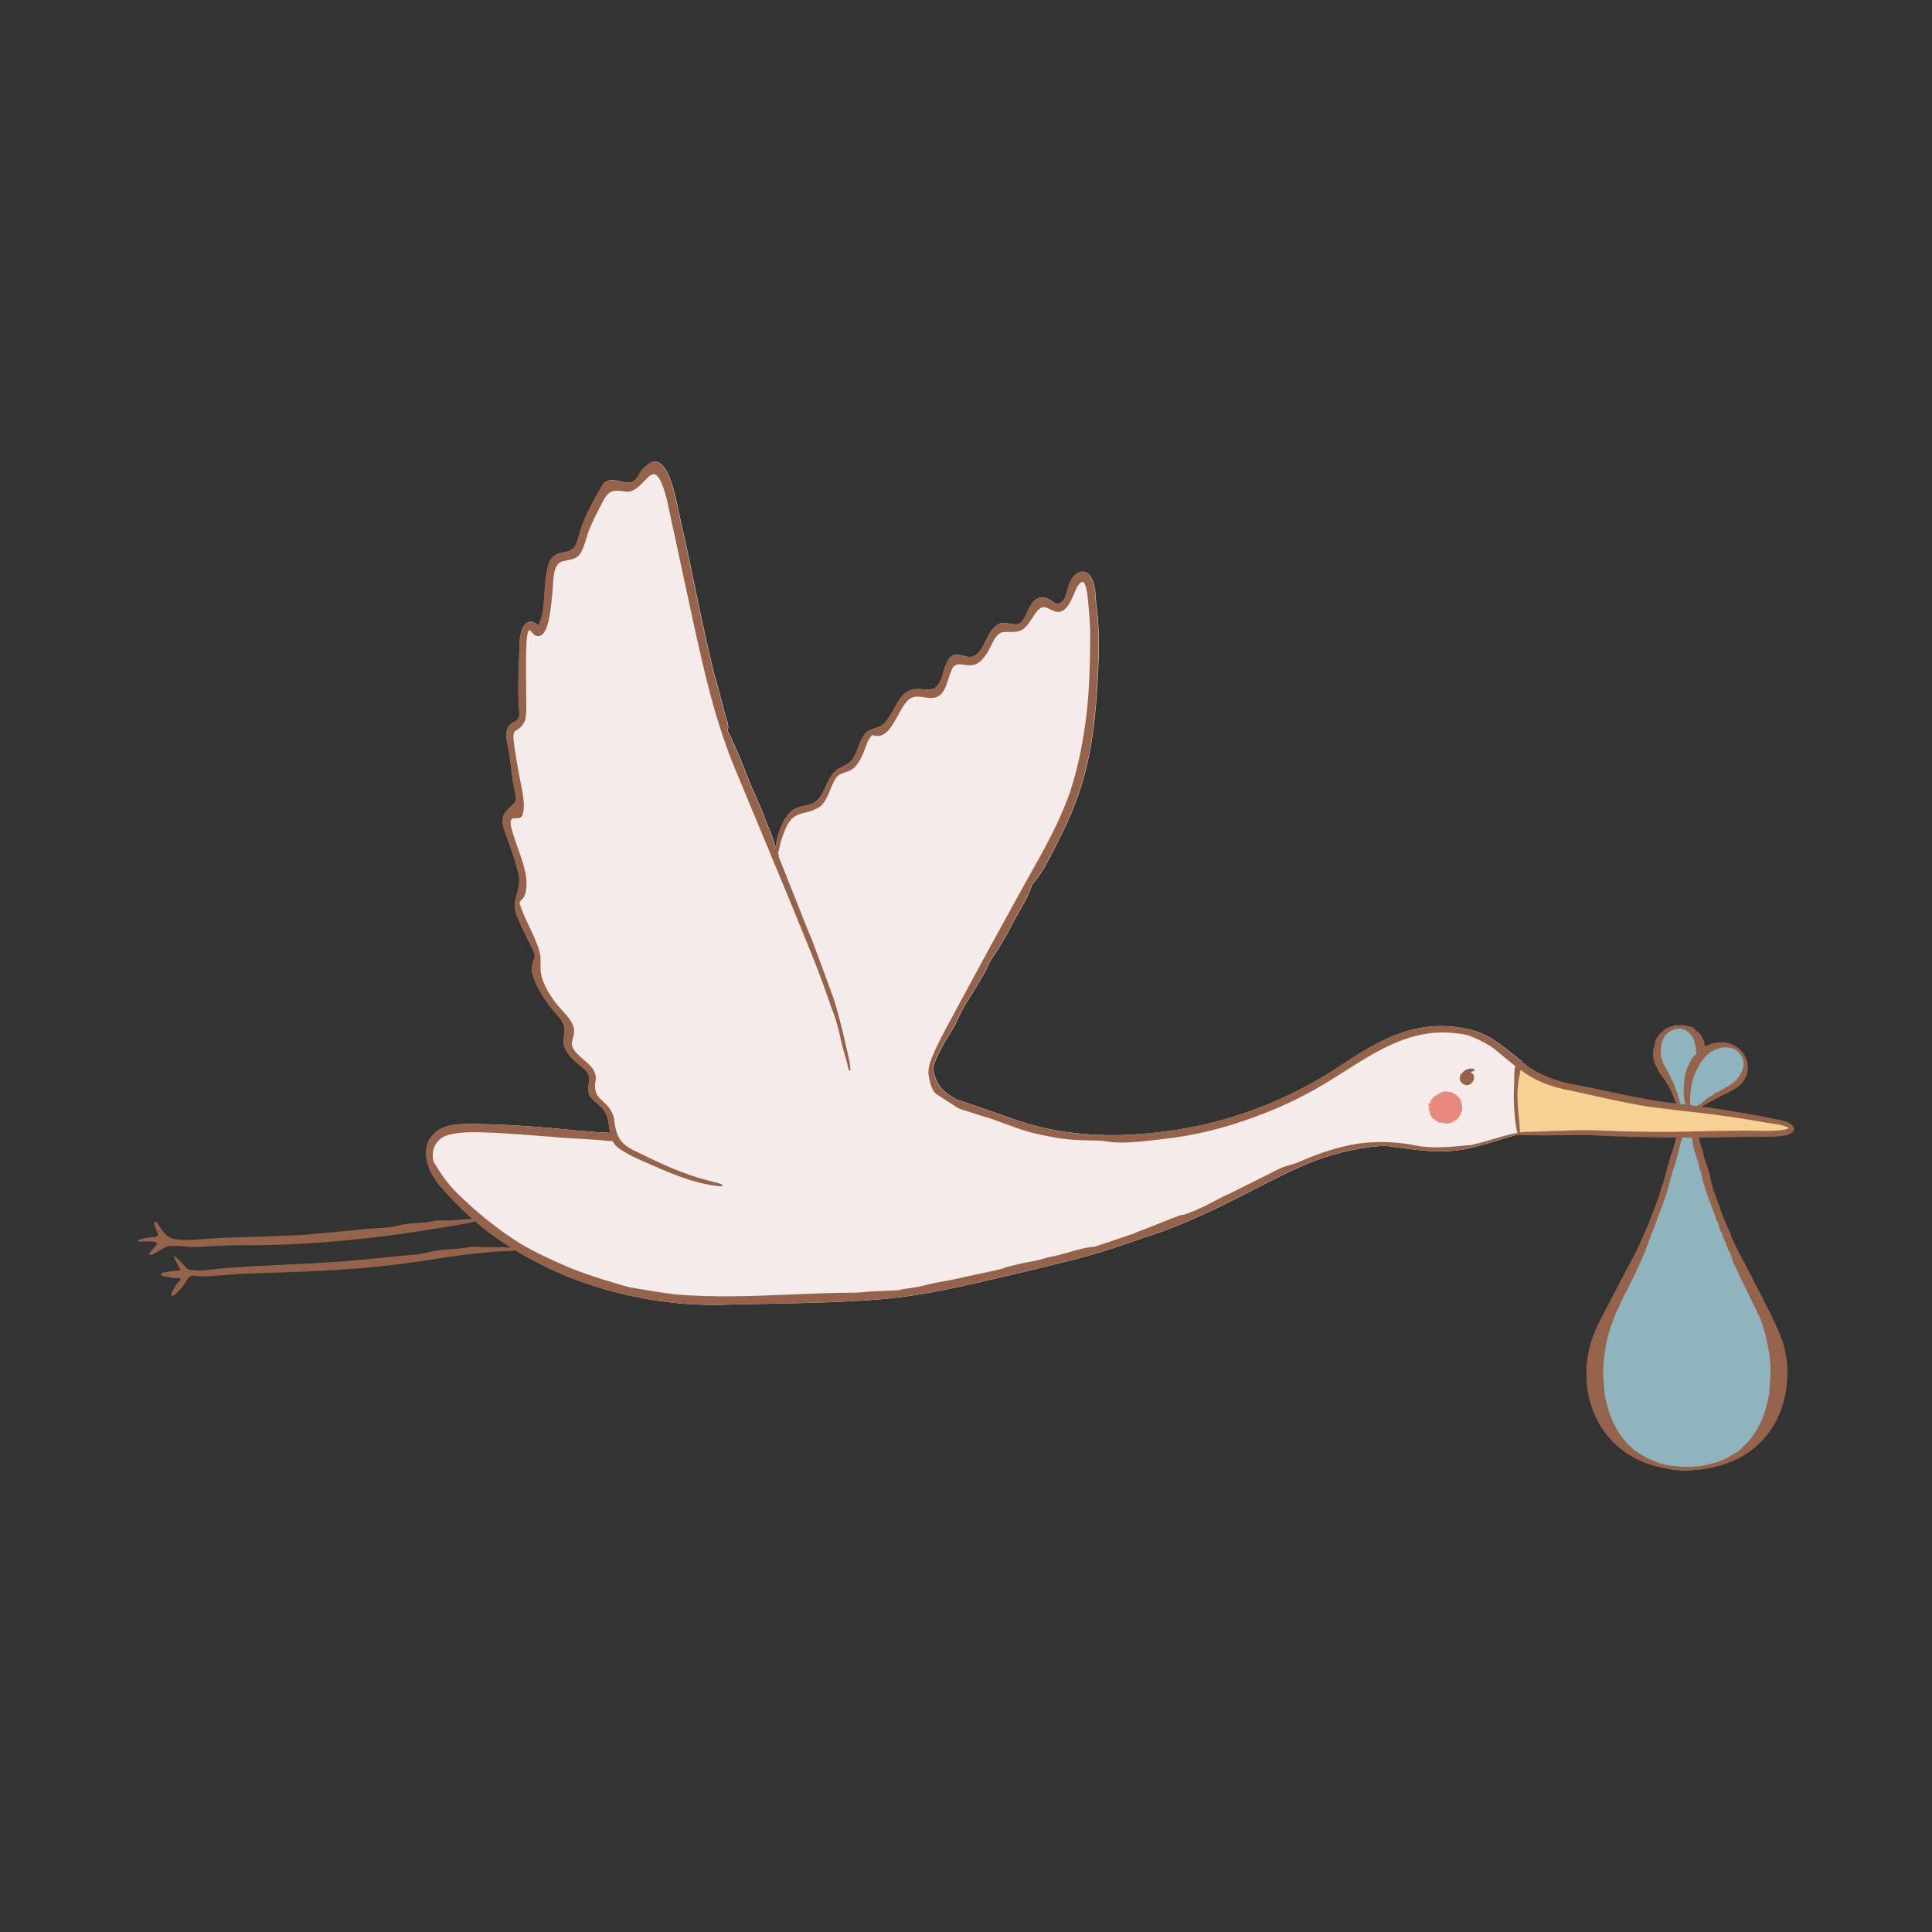 <?xml version="1.0" encoding="UTF-8"?>
<svg id="Calque_2" xmlns="http://www.w3.org/2000/svg" version="1.1" viewBox="0 0 595.28 595.28">
  <rect x="0" y="0" width="595.28" height="595.28" fill="#333333" stroke="none"/>
  <!-- Generator: Adobe Illustrator 29.1.0, SVG Export Plug-In . SVG Version: 2.1.0 Build 142)  -->
  <defs>
    <style>
      .st0 {
        fill: #95634b;
      }

      .st1 {
        fill: #f4ebea;
      }

      .st2 {
        fill: #e9887e;
      }

      .st3 {
        fill: #f6d193;
      }

      .st4 {
        fill: #90b4bf;
      }
    </style>
  </defs>
  <g>
    <path class="st1" d="M468.43,348.92c-.05-1.04-.15-2.24-.22-3.2v.03s0-.04,0-.06c0-.05,0-.11-.01-.15-.03-.29-.06-.58-.09-.87,0-.01,0-.02,0-.04,0,0,0,0,0,0-.08-.73-.15-1.49-.22-2.26,0,.01,0,.02,0,.03l.03-.02s-.03-.08-.03-.04c-.26-2.9-.41-6.08.11-9.38.07-.93.51-2.2.57-3.33l.54-2.47c-1.02-.79-1.98-1.57-2.92-2.32-5.19-4.2-9.29-7.52-17.61-8.4-14.79-1.9-26.28,5.76-36.42,12.51-14.83,9.71-31.75,16.3-48.93,19.06-19.86,3.2-36.91,2.01-52.13-3.62-2.09-.71-4.21-1.46-6.27-2.19-3.26-1.16-6.61-2.33-9.98-3.4-.86-.5-1.8-.97-2.65-1.63-2.8-1.78-4.26-4.81-4.69-7.98.39-2.02,1.4-3.96,2.45-5.96.17-.33.34-.65.51-.98.63-1.25,1.36-2.4,2.07-3.51.53-.83,1.07-1.68,1.57-2.58.27-.55.56-1.17.86-1.81.81-1.73,1.71-3.66,2.66-5.13.01.11,4.26-6.88,4.37-7.14.22-.52.53-.97.85-1.45.22-.33.45-.67.66-1.04.27-.51.5-1.05.72-1.58.2-.47.41-.96.64-1.42.14-.27.28-.53.44-.79.15-.04.7-1.08.72-1.12l.35-.51c.17-.24.34-.48.51-.72.25-.36.51-.72.76-1.09.35-.58.68-1.16,1-1.74.4-.72.82-1.46,1.29-2.2.67-1.13,1.27-2.31,1.86-3.45.62-1.21,1.27-2.46,1.99-3.68,1.05-1.76,2.25-3.84,3.21-6.02.14-.33.27-.69.4-1.04.23-.65.48-1.32.8-1.85,2.77-3.09,4.81-7.16,6.78-11.1.38-.77.76-1.53,1.14-2.26,2.86-5.56,5-10.6,6.56-15.41,3.75-11.12,4.98-22.64,5.67-36.53.28-5.51.48-12.76-.42-19.98-.15-.89-.22-1.84-.3-2.85-.19-2.68-.4-5.45-2.25-7.39-.67-.63-1.48-.86-2.33-.68-1.47.32-2.67,1.72-3.15,2.87-.5.88-.76,1.87-1.01,2.83-.3,1.15-.59,2.23-1.25,3.1-1.48,1.65-2.2,1.16-3.38.34-.5-.34-1.06-.73-1.77-1-3.43-1.04-4.78,1.8-5.97,4.31-.09.2-.19.39-.28.58-.01.01-.02.02-.03.03-.04.06-.06.12-.07.18-.44.9-.9,1.72-1.46,2.31-.88.91-2.19.68-3.57.44-1.26-.22-2.57-.45-3.61.22-1.83,1.13-2.79,3.07-3.71,4.94-.83,1.68-1.68,3.42-3.16,4.52-1.25.91-2.62.54-4.08.15-.48-.13-.99-.26-1.5-.34-2.41-.13-3.31,2.35-4.03,4.33l-.2.56c-1.38,6.24-3.57,6.06-6.34,5.84-2.52-.21-5.38-.43-7.98,4.27-.4.63-.78,1.31-1.18,2.02-.88,1.57-1.79,3.2-2.93,4.31-.84.79-1.84,1.11-2.81,1.41-1.27.4-2.58.81-3.43,2.28-.73,1.08-1.22,2.37-1.68,3.61-.5,1.32-1.01,2.68-1.81,3.75-.8,1.04-1.88,1.61-3.03,2.21l-.09.05c-2.85,1.14-3.98,3.62-5.07,6.01-1.24,2.73-2.42,5.31-6.05,5.84l-.55.12c-1.28.29-2.61.59-3.77,1.45-2.65,2.32-4.36,6.17-5.12,11.44-.64-2.59-1.68-5.16-2.79-7.75-1.16-3.23-2.55-6.37-3.9-9.42-.29-.66-.58-1.32-.87-1.97-.33-.84-.67-1.68-1-2.51-1.85-4.68-3.76-9.51-6.07-14.1-.12-.31-.09-.4-.04-.61l.02-.11c.23-1.11-.14-2.22-.54-3.41-.19-.57-.39-1.17-.52-1.78l-.52-2.01c-.92-3.52-1.87-7.16-2.9-10.73-2.57-10.62-4.81-21.47-6.98-31.96l-.55-2.65c-.52-2.48-1.11-5.08-1.68-7.6-.56-2.47-1.08-4.8-1.55-7.02-.05-.22-.1-.5-.17-.82-.78-3.84-2.6-12.84-6.11-14.29-.88-.36-1.81-.23-2.76.41-.78.6-1.66,1.27-2.33,2.08-.28.38-.52.8-.75,1.22-.49.87-.99,1.77-1.92,2.22-1.13.56-2.57.24-3.96-.06-2.06-.45-4.2-.92-5.5,1.29-1.99,3.41-4.66,8.25-6.04,11.94-.42,1.09-.74,2.19-1.05,3.25-.33,1.13-.63,2.19-1.04,3.22-1.05,1.68-2.43,1.96-3.89,2.25-2.07.42-4.21.86-4.96,5.52-.5,2.3-.65,4.68-.79,6.99-.2,3.22-.39,6.26-1.44,9.03-.07.11-.14.27-.21.44-.08.18-.23.56-.38.61-.49-.72-1.38-1.23-2.23-1.26-.77-.04-1.44.31-1.92.95-1.45,2.01-1.49,4.56-1.53,7.03-.01.93-.03,1.81-.11,2.68l-.05,1.46c-.16,4.14-.3,8.05-.13,12.14.03.71.07,1.37.12,2.02.02.33.04.65.07,1,.25,1.86-.15,2.9-1.32,3.46-3.21,1.38-2.83,4.49-2.23,7.29.54,2.59.82,4.91,1.1,7.16.34,2.77.66,5.39,1.41,8.44.36,1.62-.56,2.45-1.72,3.5-.46.41-.93.84-1.36,1.36-1.79,2.46-.67,5.33.32,7.87.27.68.52,1.33.72,1.97,1.02,2.87,1.83,5.3,2.48,7.85,1.14,3.08.53,5.31-.06,7.47-.62,2.28-1.21,4.44.14,7.38.81,1.99,1.82,4.15,3.17,6.8.33.71.65,1.34.94,1.89.71,1.36,1.23,2.34,1.2,3.59-.07.2-.13.39-.2.58-.55,1.58-1.06,3.07-.36,5.03,1.55,5.06,5.18,9.73,7.94,12.76,2.19,2.71,1.93,4.28,1.66,5.95-.38,2.33-.77,4.75,6.05,10.01,1.92,1.6,1.76,3.07,1.56,4.76-.12,1.06-.24,2.15.16,3.4.55,1,1.49,1.8,2.4,2.57.76.64,1.54,1.3,2.07,2.07,1.11,1.47,1.39,3.37,1.65,5.22.09.61.17,1.22.29,1.82-2.94-.13-6.03-.35-9.42-.67-8.53-.82-17.61-1.63-26.27-1.92-.66-.02-1.32-.04-1.99-.06-2.9-.09-5.9-.19-8.82,0-3.27.22-5.79,1.1-7.48,2.62-5.32,4.84-1.84,12.57,1.8,16.58,2.89,3.38,5.92,6.46,9.04,9.27l2.2,1.93c1.95,1.64,3.93,3.19,5.94,4.6.87.6,1.76,1.19,2.65,1.78l4.66,2.9c5.67,3.33,11.62,6.19,17.35,8.3,13.82,5.1,27.69,7.61,42.42,7.7,5.17-.16,10.47-.26,15.59-.35,12.11-.22,24.64-.45,36.75-1.5,11.88-1.06,23.64-3.8,35.02-6.46,1.9-.44,3.79-.89,5.69-1.32,2.41-.6,4.79-1.17,7.16-1.74,8.43-2.03,16.39-3.94,24.75-6.83,1.42-.47,2.83-.96,4.19-1.43,1.55-.54,3.16-1.11,4.76-1.62,5.48-1.72,12.84-4.72,19.67-8.01,4.12-1.9,8.25-4.04,12.25-6.1,6.33-3.26,12.87-6.63,19.44-9.16,7.13-2.62,14.68-4.21,21.46-4.55.28.04.56.08.85.12-.01,0-.03.02-.03.03.07,0,.08,0,.07-.03,8.11,1.13,16.31,2.53,24.32.82.71-.15,1.41-.32,2.11-.52,4.17-.96,8.2-2.4,12.47-3.58.11-.03.25-.06.39-.09,0,0,.54,0,1.42.02v-.85Z"/>
    <g>
      <path class="st4" d="M524.16,341.05c2.03-2.37,5.14-3.44,7.94-4.82s5.65-3.52,6.1-6.61c.43-2.94-1.7-5.91-4.51-6.86-2.81-.95-6.05-.07-8.33,1.83-.51-2.67-2.17-4.91-4.32-6.56-3.06-2.36-5.57-1.36-7.59.45-1.69,1.51-2.28,3.96-2.08,6.22.2,2.26,1.1,4.39,1.98,6.48,1.36,3.23,3.48,6.37,4.07,9.82,2.22.67,4.46.43,6.75.05Z"/>
      <path class="st4" d="M517.68,351.6c-.6,3.54-1.33,6.59-2.68,9.96-1.43,3.56-2.85,7.12-4.28,10.68l-8.67,21.65c-4.24,10.58-12.46,25.24-9.78,36.87,2.42,10.47,11.05,19.51,21.65,21.75,12.75,2.7,26.9-4.76,31.88-16.8,1.81-4.37,2.55-9.1,2.43-13.82-.23-8.77-3.29-17.31-7.48-24.93-2.21-4.03-4.97-7.54-6.67-11.8-1.98-4.95-3.96-9.9-5.93-14.84-1.09-2.72-2.53-5.48-2.9-8.36-.39-3.03-.79-6.14-1.58-9.1-.21-.79-.46-1.62-1.07-2.18-.65-.6-1.58-.76-2.45-.9-.67-.11-1.45-.18-1.93.3-.33.32-.42.8-.49,1.25-.02.1-.03.19-.05.28Z"/>
      <g>
        <path class="st3" d="M469.08,328.84c.72.17,1.52.58,2.01.81,2.56,1.17,4.76,2.78,7.51,3.48,3.24.82,6.41,2,9.65,2.87,6.36,1.7,12.65,3.78,19.17,4.82,3.17.5,6.3.48,9.49.69,10.75.71,21.34,2.77,31.97,4.53.83.14,1.7.3,2.33.85.46.4.97,1.71.32,2.15-.2.13-.44.16-.68.19-5.51.59-11.2.24-16.75.5-7.54-.75-15.14-.62-22.7-.05-6.75-.38-13.5-.44-20.26-.58-3.63-.08-7.31.1-10.93.36s-7.13.2-10.87-.08c-.42-.03-.85-.07-1.23-.26-1.33-.69-.81-6.84-.93-8.37-.21-2.7-.25-5.42-.12-8.13.05-.94.01-2.77.66-3.51.3-.35.8-.36,1.35-.24Z"/>
        <g>
          <path class="st2" d="M442.01,337.57c-.08.05-.19.04-.24.15-.06.02.01-.1-.09-.03-.05.12.13.05.31-.04.01,0,.01,0,.02,0-.03-.01-.02-.04,0-.09Z"/>
          <path class="st2" d="M442,337.66s.01,0,.02,0c0,0,0,0-.02,0Z"/>
          <path class="st2" d="M442.09,337.47c-.05.05-.07.07-.08.1.03-.02.06-.05.08-.1Z"/>
          <path class="st2" d="M450.09,342.9c-.08-.08.05-.06.03-.2.04,0,.12-.12.1.04.27-.38.3-1.02.33-1.56,0-.11-.03-.08-.06-.13.1-.35-.05-.77-.09-1.15-.03.09-.16,0-.22-.19-.14-.19.09-.12.07-.33-.07-.08-.15-.26-.18-.34h.02c-.1-.09-.2-.26-.24-.41l.02.02c-.06-.11-.09-.26-.17-.36-.1,0-.25-.28-.35-.29,0-.02.02,0,0-.04l-.06.04-.14-.21c.06.02.09.01.15.05-.15-.23-.1-.03-.23-.1-.17-.09-.12-.13-.17-.22.08.03.09.11.13.13.12.04-.07-.09-.05-.12-.03-.03-.09.01-.19-.08-.09-.08-.32-.23-.26-.27-.11-.03-.2-.1-.28-.11.07.06.21.18.2.23-.08-.04-.23-.12-.24-.16l.07.02c-.06-.03-.28-.17-.2-.05l-.11-.17c-.08.01-.25-.07-.38-.12.02-.07.17-.1-.09-.22l-.25-.02c-.12-.04-.15-.06-.12-.09-.41-.16-.48.08-.79-.04.16-.07.04-.09-.11-.13,0,.01-.03.04-.09.03.04.05.1-.05.21.03.03.06-.14.02-.21.03-.29-.23-1.01-.09-1.51-.05.06.09-.21.08-.3.15,0-.12-.26.1-.41.09l.11.07c-.31.05-.37.34-.59.32-.16.06,0-.1.07-.14-.27,0-.48.41-.7.42,0,.02.02.03.03.05-.19.11-.37.23-.49.37-.2.13-.06-.11-.23.08,0-.05-.06-.06-.1-.08,0,.05-.37.3-.15.24-.29.22-.56.53-.75.86.06-.11.02-.18-.07-.11-.04.19-.16.47-.31.76.07.02.11-.07.16,0,0,.05,0,.13-.04.2-.08.01-.2-.05-.29.23-.1-.11.18-.46.03-.38-.05-.16.19-.65.32-.72.06-.28-.12.17-.18.08-.11.22-.12.34-.24.69.05.02.1-.09.08.08,0,.34-.2.36-.22.44,0-.05.01-.12.02-.16-.09.2-.05.29-.09.52-.15.04.06-.37,0-.47l-.14.14c-.09.36.08.12-.01.49l-.04-.05v.24c.06,0,.14-.03.15-.23.12.15-.01.18,0,.5.07.1,0-.13.07-.13.07-.03.06.18.07.33,0,.25-.08.13-.12.24-.01-.05-.03-.25.01-.22-.08-.32-.16.14-.21-.08-.04.31.09.22.1.48-.06-.25.06-.06.08-.13.25.39-.12.28-.01.69.1-.1.31.47.37.15.05.08.11.18.13.28-.12-.07,0,.18-.15.04l.05.13-.17-.17c0,.17.04.45.04.55.12.18.05-.09.17.12-.08-.06-.05.1,0,.19-.07-.21.11-.06.19.05.11.18.13.37.1.36-.06-.04-.12-.09-.18-.14.14.1,0,.08.12.2.07.01.18.05.27.06.1.09.11.21.14.24l-.17-.14c.19.21-.08.14.15.34h.1c.03.06.03.11-.03.08.06,0,.18.13.24.17l-.02.05c.11.07.29.1.35.26-.02-.16-.11-.1-.23-.28-.04-.15.2.09.25.11-.09.08.23.21.35.3.04.08.09.15.12.19l.09-.03c-.04.16.27.13.39.24-.1,0-.12.06-.02.13-.09-.17.29,0,.29-.1.26.15-.12.1-.08.21.17-.02.29.19.43.12-.19-.1.06-.06.12-.09.25.09-.06.03.11.13.11.02.28-.02.12-.1.14.07.34,0,.49.11.06.09-.33-.04-.24.03.36.09.22-.13.55-.1-.14-.06.02-.16.18-.18.35.06-.16.03-.03.13h.15c.2.14-.46.16-.27.28.06,0,.11-.02.17-.02-.04.03-.1.09-.03.13.05-.08.39.01.43-.01.04-.07-.14.02-.11-.04.18-.02.26-.13.52-.1-.15.06.06.09,0,.14.14.02.04-.09.23-.06l-.02.04c.72-.03,1.6-.33,2.05-.78.13.01.34-.09.65-.26-.14.08-.05-.06.02-.12l.19-.04c.19-.1.35-.35.43-.53.03-.01.06,0,.08,0,.17-.1.09-.18.12-.24l.12-.06-.03-.06c.09-.16.22-.37.29-.3.02-.07.05-.14-.03-.08.15-.12.37-.59.46-.91-.08.14-.1.11-.16.11Z"/>
          <path class="st2" d="M442.26,337.44c-.06,0-.09.07-.14.12.02,0,.1-.01.09-.03.01-.03,0-.05.05-.09Z"/>
          <path class="st2" d="M441.21,338.43c.07-.15.16-.29.25-.42-.12.13-.28.38-.25.42Z"/>
          <path class="st2" d="M440.41,339.38c-.06.14-.05.18.03.09,0-.04,0-.09-.03-.09Z"/>
          <path class="st2" d="M440.49,339.59c-.06-.06-.08.19-.11.19.04-.04.08-.09.11-.19Z"/>
          <path class="st2" d="M440.32,342.64c.03-.08-.05-.21-.07-.27-.08-.03.08.19.07.27Z"/>
          <path class="st2" d="M440.86,343.64s-.04-.05-.06-.09l-.03.06c.04.05.11.11.08.03Z"/>
          <polygon class="st2" points="443.85 336.62 443.73 336.69 443.85 336.66 443.85 336.62"/>
        </g>
      </g>
    </g>
  </g>
  <g>
    <path class="st0" d="M450.6,330.52s-.02.02-.02.04c.06-.04-.02.01.02-.04Z"/>
    <path class="st0" d="M453.92,329.34v-.03c-.23-.04-.43-.09-.63-.06-.05-.02-.14-.03-.19-.03-.07.03-.1.02-.15.06-.03,0-.04-.02-.06-.02-.09,0-.18-.03-.25.03v-.02c-.08.03-.17.08-.26.07-.02.03-.09.05-.05.07-.03.01-.03-.03-.05,0l.02-.04c-.18.04-.32.11-.47.19-.06-.02-.15.07-.25.1-.04.05-.14.07-.15.14v-.02c-.08.04-.16.09-.26.15-.05.03-.03.06-.06.1l-.02-.02s-.02.08-.02.1c0,0,0,0-.01,0,0,0,0,0-.01.01-.01,0-.02.02-.04.03.02-.04.02-.08.02-.12-.06.03-.06.13-.11.13-.04.03-.07.07-.05.09,0-.02-.04.01-.03-.02-.03.03-.05.05-.05.08,0,0,.01-.02.02-.03,0,.03,0,.05,0,.06-.01.01-.02.02-.03.03-.02-.01,0-.05-.03-.04l-.02.09s-.09.08-.12.13c-.17.21-.3.45-.41.7.03-.21.23-.37.26-.57.07-.13.02-.23.02-.23-.2.31-.39.57-.57.9-.04.12-.07.28-.1.4-.1.47-.08,1.05.22,1.48,0-.03.03-.01.05,0h0s.04.03.04.03c.02.03-.01.03-.03,0,.11.17.24.3.37.45.03-.02.08.07.11.04,0,.01,0,0-.01,0,.12.07.12.08.2.19.42.33.97.47,1.51.41.55-.08,1-.4,1.35-.8.01-.1.1-.17.12-.27h.01c.03-.06.06-.06.13-.14-.02-.01.02-.04-.02-.04,0-.04.07-.03.08-.09.01,0-.02,0,0-.01.02-.14,0,.03.11-.11.09-.23.1-.48.13-.71,0,.01-.03.02-.03,0,.06-.02-.01-.08,0-.12.01,0,.01.02.02.03.02-.11-.02-.19,0-.29,0,0,0,.01,0,.02-.05-.09-.01-.22-.06-.28.02,0,0-.04.01-.07-.08-.05-.03-.19-.11-.25h.01c-.05-.12-.12-.25-.23-.37-.06-.06-.12-.11-.19-.15-.08-.05-.18-.06-.24-.07-.08-.01-.1-.03-.1-.05,0-.02-.02-.06-.03-.08,0-.01-.02,0-.03-.01,0-.02.02,0,.03,0-.03-.03.02-.08.06-.13,0-.01,0-.03,0-.03.08-.02.13-.12.23-.13-.05-.04.04-.05.07-.07.02,0,.02.01.02.02.07-.03.11-.04.21-.06.04-.02.05-.05.1-.06.06.02.17-.06.24-.09-.04-.01.01-.08.08-.11l.03.03s.07-.07.12-.11c-.03-.1-.08-.2-.16-.29-.08-.09-.23-.16-.32-.17ZM450.02,332.5c.02.1.05.2.08.3-.03-.05-.05-.11-.08-.16,0,0,.01,0,.02,0-.06-.1,0-.22-.08-.29l-.03-.03s.03-.03.04-.05c-.02-.02,0-.1-.03-.11.01-.01.02,0,.02,0,0-.05-.03-.11-.02-.15v.02c.08-.24.21-.52.22-.72.01-.05.04,0,.05-.03-.17.39-.26.81-.19,1.21ZM450.25,333.16s0,0,.02,0c0,0,0,.01.01.02,0,0-.02-.01-.03-.01ZM450.68,333.65s0,0,0,0c0,0,.01.01.02.02,0,0-.01,0-.02-.01ZM450.86,330.34s0,0,0,0c0,0,0,0,0,0,0,0,0,0,0,0ZM451.36,334.06s0,0,0,0c.02,0,.05.01.07.02-.02,0-.05-.01-.06-.01ZM451.5,334.1s0,0,0-.01c.01,0,.02,0,.03,0,0,0-.02,0-.03,0ZM451.57,334.13s0,0,.01-.01c.01,0,.03,0,.04.01-.02,0-.04,0-.05,0ZM451.7,334.14s0,0,0,0c0,0,.01,0,.02,0,0,0-.01,0-.02,0ZM451.82,334.17h.01s.03-.01.04-.01c0,.01-.01.03-.06.01ZM451.9,334.17s0,0,0,0c0,0,.01,0,.02,0,0,0-.02,0-.02,0ZM452.39,334.14s-.01,0-.02,0c0,0,.02,0,.02,0,0,0,0,0,0,0ZM452.77,334.04s-.08.05-.11.06c-.02-.02.02,0,.02-.02h-.05s0-.02,0-.02c.06-.02.11-.05.17-.07-.01.02-.02.04-.04.06ZM452.9,333.94s0,0,0-.01c0,0,.01,0,.02,0v.02Z"/>
    <path class="st0" d="M453.62,330.21s0,0,0,0c0,0-.01,0-.02,0h.02Z"/>
    <path class="st0" d="M450.64,330.46s.04.01.06.02c0-.04-.03-.02-.06-.02Z"/>
    <path class="st0" d="M468.01,344.62s0-.03,0-.05c0,0,0,.02,0,.05Z"/>
    <path class="st0" d="M501.31,390.88s.02-.03.02-.05c-.01.03-.02.04-.02.05Z"/>
    <path class="st0" d="M542.14,350.25c2.66.03,5.4.07,8.11-.43,2.15-.53,2.5-1.44,2.51-1.93.03-.97-1.12-1.94-3.02-2.53-7.85-1.71-16.22-3.16-25.36-4.39.17-.12.35-.17.58-.37l-.03.04c.47-.24.92-.62,1.13-.66.3-.17.63-.37.79-.49.05-.03.1-.05.15-.08,0,.02,0,.05-.04.08,1.06-.59,2.23-1.17,3.29-1.74.99-.5,1.98-.99,2.95-1.5,1.83-.96,3.47-2.01,4.45-3.82.06-.11.11-.23.17-.35.04-.09.09-.18.13-.27.01-.02.02-.05.03-.08.02-.06.06-.11.08-.17.06-.15.1-.3.15-.47.14-.46.24-.91.28-1.35.06-.56.06-1.12,0-1.67.01-.01.02-.03.01-.1-.02-.09-.04-.19-.06-.28-.38-2.3-1.85-4.37-4.04-5.57-.08-.05-.17-.09-.25-.13-.39-.2-.8-.35-1.21-.47.07.01.13.01.2.02-.2-.02-.53-.14-.43-.16-.12-.03-.25-.05-.38-.06l.03-.05c-.63-.12-1.08-.2-1.74-.17.08.02.17.03.25.05-.39,0-.77.08-1.13.05.17-.03.05-.05.04-.08-.09.01-.19.04-.29.05l.17-.11c-.08.07-.34.11-.6.15-.26.05-.52.08-.61.11l.05-.03c-.57.1.11.02-.27.12-.33.07-.15-.07-.45-.02-.28.08-.66.23-1.04.38-.19.08-.38.16-.56.24-.09.04-.18.08-.26.11-.04.02-.08.03-.13.05l-.08.02c-.1.05-.21.13-.32.19-.02-.1-.05-.21-.08-.32-.03-.09-.09-.29-.14-.43-.13-.45.1,0-.08-.45.05.04.06-.03.07-.08-.02-.02-.07-.16-.13-.31-.08-.2-.16-.37-.12-.15-.24-.64-.61-1.34-1.07-1.91.15.19.23.21.14.03-.25-.24-.66-.67-1.12-1.08-.03.05.12.18.04.18-.08-.05-.2-.13-.32-.22-.04-.09.06-.17-.4-.48.19,0,.75.57.61.34.12.05.38.24.6.46.23.22.42.46.47.57.38.34-.24-.31-.13-.29-.31-.33-.49-.46-1.04-.89-.03.03.15.17-.12,0-.55-.29-.61-.47-.75-.56.08.04.19.1.28.14-.34-.23-.5-.26-.89-.44-.06-.15.64.28.8.32-.08-.07-.16-.16-.24-.22-.61-.31-.2-.01-.84-.31h.09s-.42-.13-.42-.13c-.02.04.05.12.4.24-.27.02-.32-.12-.89-.26-.2,0,.24.06.24.12.04.07-.34-.05-.63-.09-.46-.09-.23-.11-.41-.18.09,0,.45.07.41.09.59.08-.23-.18.18-.13-.44-.13-.44-.06-.67-.07.13.03-.08.05.02.08-.4.02-.52-.01-.63-.07-.12-.06-.23-.13-.61-.13.08.05-.17.09-.37.12-.2.05-.35.09-.08.13-.18.02-.4.06-.58.07.19-.09-.33-.03,0-.12-.09,0-.18.01-.27.03.13-.05.27-.08.4-.12-.31-.03-.82,0-.98,0-.39.1.13.04-.32.15.15-.07-.14-.04-.33.01.41-.07.03.09-.21.18-.39.11-.71.17-.66.14.11-.07.23-.13.35-.19-.27.14-.14.01-.42.14-.07.07-.22.19-.29.28-.23.12-.41.16-.49.21.12-.07.23-.15.35-.22-.48.25-.15-.05-.64.23l-.1.12c-.1.05-.16.06-.08-.02-.05.08-.33.24-.43.33h-.05c-.18.14-.36.38-.62.51.23-.08.21-.18.56-.39.23-.09-.28.28-.34.35-.04-.09-.46.38-.65.58-.14.09-.24.19-.33.25l-.03.12c-.16,0-.34.44-.54.68.07-.15.01-.16-.13.01.24-.2-.18.47-.07.43-.32.47-.03-.17-.17-.06-.09.27-.35.54-.35.75.21-.36.02.08.02.18-.22.47,0-.09-.18.23-.07.21-.11.49.04.19-.13.27-.15.61-.29.92-.09.12.15-.61.06-.43-.2.68.02.38-.1,1.01.09-.27.12.02.1.32-.13.69.01-.31-.1-.05l-.03.28c-.16.38-.02-.86-.16-.5-.01.11-.01.21-.02.32-.02-.07-.05-.18-.1-.06.05.09-.08.74-.06.8.05.07,0-.26.04-.2,0,.34.07.49.03,1-.04-.28-.08.11-.11,0-.02.25.06.08.05.44l-.04-.04c.02.68.13,1.42.33,2.14.2.71.51,1.35.83,1.83.04.21.23.6.54,1.19-.13-.26.04-.04.14.1l.11.3c.17.35.51.72.74.99.02.06.02.08.02.11.16.3.23.27.32.37l.09.21h.06c.22.27.46.65.37.65.09.1.17.2.09.05.16.3.65,1.06.97,1.57-.13-.25-.09-.24-.07-.29.11.03.06.12.22.31-.02.02.09.27-.08.03.31.74.9,1.69,1.27,2.63.09.18.08.12.14.2.17.61.52,1.31.7,1.98-.02-.16.14.02.25.39.09.19.08.24.06.28-.01.02-.03.04-.04.08-.42-.05-.82-.1-1.24-.15-6.4-.75-12.85-2.12-19.08-3.45-3.8-.81-7.73-1.65-11.58-2.33-3-.59-8.76-2.09-13.62-5.51-1.74-1.28-3.26-2.51-4.74-3.7-5.19-4.2-9.29-7.52-17.61-8.4-14.79-1.9-26.28,5.76-36.42,12.51-14.83,9.71-31.75,16.3-48.93,19.06-19.86,3.2-36.91,2.01-52.13-3.62-2.09-.71-4.21-1.46-6.27-2.19-3.26-1.16-6.61-2.33-9.98-3.4-.86-.5-1.8-.97-2.65-1.63-2.8-1.78-4.26-4.81-4.69-7.98.39-2.02,1.4-3.96,2.45-5.96.17-.33.34-.65.51-.98.63-1.25,1.36-2.4,2.07-3.51.53-.83,1.07-1.68,1.57-2.58.27-.55.56-1.17.86-1.81.81-1.73,1.71-3.66,2.66-5.13.01.11,4.26-6.88,4.37-7.14.22-.52.53-.97.85-1.45.22-.33.45-.67.66-1.04.27-.51.5-1.05.72-1.58.2-.47.41-.96.64-1.42.14-.27.28-.53.44-.79.15-.04.7-1.08.72-1.12l.35-.51c.17-.24.34-.48.51-.72.25-.36.51-.72.76-1.09.35-.58.68-1.16,1-1.74.4-.72.82-1.46,1.29-2.2.67-1.13,1.27-2.31,1.86-3.45.62-1.21,1.27-2.46,1.99-3.68,1.05-1.76,2.25-3.84,3.21-6.02.14-.33.27-.69.4-1.04.23-.65.48-1.32.8-1.85,2.77-3.09,4.81-7.16,6.78-11.1.38-.77.76-1.53,1.14-2.26,2.86-5.56,5-10.6,6.56-15.41,3.75-11.12,4.98-22.64,5.67-36.53.28-5.51.48-12.76-.42-19.98-.15-.89-.22-1.84-.3-2.85-.19-2.68-.4-5.45-2.25-7.39-.67-.63-1.48-.86-2.33-.68-1.47.32-2.67,1.72-3.15,2.87-.5.88-.76,1.87-1.01,2.83-.3,1.15-.59,2.23-1.25,3.1-1.48,1.65-2.2,1.16-3.38.34-.5-.34-1.06-.73-1.77-1-3.43-1.04-4.78,1.8-5.97,4.31-.09.2-.19.39-.28.58-.01.01-.02.02-.03.03-.04.06-.06.12-.07.18-.44.9-.9,1.72-1.46,2.31-.88.91-2.19.68-3.57.44-1.26-.22-2.57-.45-3.61.22-1.83,1.13-2.79,3.07-3.71,4.94-.83,1.68-1.68,3.42-3.16,4.52-1.25.91-2.62.54-4.08.15-.48-.13-.99-.26-1.5-.34-2.41-.13-3.31,2.35-4.03,4.33l-.2.56c-1.38,6.24-3.57,6.06-6.34,5.84-2.52-.21-5.38-.43-7.98,4.27-.4.63-.78,1.31-1.18,2.02-.88,1.57-1.79,3.2-2.93,4.31-.84.79-1.84,1.11-2.81,1.41-1.27.4-2.58.81-3.43,2.28-.73,1.08-1.22,2.37-1.68,3.61-.5,1.32-1.01,2.68-1.81,3.75-.8,1.04-1.88,1.61-3.03,2.21l-.09.05c-2.85,1.14-3.98,3.62-5.07,6.01-1.24,2.73-2.42,5.31-6.05,5.84l-.55.12c-1.28.29-2.61.59-3.77,1.45-2.65,2.32-4.36,6.17-5.12,11.44-.64-2.59-1.68-5.16-2.79-7.75-1.16-3.23-2.55-6.37-3.9-9.42-.29-.66-.58-1.32-.87-1.97-.33-.84-.67-1.68-1-2.51-1.85-4.68-3.76-9.51-6.07-14.1-.12-.31-.09-.4-.04-.61l.02-.11c.23-1.11-.14-2.22-.54-3.41-.19-.57-.39-1.17-.52-1.78l-.52-2.01c-.92-3.52-1.87-7.16-2.9-10.73-2.57-10.62-4.81-21.47-6.98-31.96l-.55-2.65c-.52-2.48-1.11-5.08-1.68-7.6-.56-2.47-1.08-4.8-1.55-7.02-.05-.22-.1-.5-.17-.82-.78-3.84-2.6-12.84-6.11-14.29-.88-.36-1.81-.23-2.76.41-.78.6-1.66,1.27-2.33,2.08-.28.38-.52.8-.75,1.22-.49.87-.99,1.77-1.92,2.22-1.13.56-2.57.24-3.96-.06-2.06-.45-4.2-.92-5.5,1.29-1.99,3.41-4.66,8.25-6.04,11.94-.42,1.09-.74,2.19-1.05,3.25-.33,1.13-.63,2.19-1.04,3.22-1.05,1.68-2.43,1.96-3.89,2.25-2.07.42-4.21.86-4.96,5.52-.5,2.3-.65,4.68-.79,6.99-.2,3.22-.39,6.26-1.44,9.03-.07.11-.14.27-.21.44-.08.18-.23.56-.38.61-.49-.72-1.38-1.23-2.23-1.26-.77-.04-1.44.31-1.92.95-1.45,2.01-1.49,4.56-1.53,7.03-.01.93-.03,1.81-.11,2.68l-.05,1.46c-.16,4.14-.3,8.05-.13,12.14.03.71.07,1.37.12,2.02.02.33.04.65.07,1,.25,1.86-.15,2.9-1.32,3.46-3.21,1.38-2.83,4.49-2.23,7.29.54,2.59.82,4.91,1.1,7.16.34,2.77.66,5.39,1.41,8.44.36,1.62-.56,2.45-1.72,3.5-.46.41-.93.84-1.36,1.36-1.79,2.46-.67,5.33.32,7.87.27.68.52,1.33.72,1.97,1.02,2.87,1.83,5.3,2.48,7.85,1.14,3.08.53,5.31-.06,7.47-.62,2.28-1.21,4.44.14,7.38.81,1.99,1.82,4.15,3.17,6.8.33.71.65,1.34.94,1.89.71,1.36,1.23,2.34,1.2,3.59-.07.2-.13.39-.2.58-.55,1.58-1.06,3.07-.36,5.03,1.55,5.06,5.18,9.73,7.94,12.76,2.19,2.71,1.93,4.28,1.66,5.95-.38,2.33-.77,4.75,6.05,10.01,1.92,1.6,1.76,3.07,1.56,4.76-.12,1.06-.24,2.15.16,3.4.55,1,1.49,1.8,2.4,2.57.76.64,1.54,1.3,2.07,2.07,1.11,1.47,1.39,3.37,1.65,5.22.09.61.17,1.22.29,1.82-2.94-.13-6.03-.35-9.42-.67-8.53-.82-17.61-1.63-26.27-1.92-.66-.02-1.32-.04-1.99-.06-2.9-.09-5.9-.19-8.82,0-3.27.22-5.79,1.1-7.48,2.62-5.32,4.84-1.84,12.57,1.8,16.58,3.12,3.64,6.39,6.96,9.76,9.93-.05,0-.08,0-.13,0-3.24.08-6.46.73-9.65.49-.81-.05-1.61.07-2.4.26-2.98.64-6.14.42-9.19,1.01-3.62,1.03-7.18,1.1-10.99,1.3-6.24.67-12.6,1.28-18.81,1.83-7.07.44-14.43.6-21.47.82-4.08.03-8.87.46-12.98.74-2.18.15-4.51.16-6.65-.33-1.84-.42-3.59-2.85-4.45-4.39-.14-.25-.28-.52-.53-.68-.79-.51-.86.35-.69.84.28.83.66,1.63.99,2.44.09.22.18.45.13.68-.11.47-.71.61-1.19.65-1.52,0-3.3.31-4.73.84-.14.05-.31.16-.28.31.03.14.2.18.35.19.98.06,1.97-.03,2.95-.03.7,0,1.68-.1,2.29.3.48.31.17.72-.12,1.06-.58.66-1.16,1.32-1.75,1.98-.1.12-.21.25-.21.41,0,.23.26.39.5.38.43-.03,1.04-.37,1.42-.57.59-.31,1.14-.66,1.71-1,.73-.44,1.51-.85,2.34-1.07.81-.22,1.52-.03,2.32-.08,1.77-.11,3.42.35,5.15.33,1.95-.02,3.89-.22,5.84-.29,2.68-.13,5.28-.23,7.92-.29,20.73.23,41.57-1.85,62.05-5.27,1.07-.16,7.69-1.21,11.23-2,2.11,1.81,4.26,3.48,6.45,5.01,1.5,1.05,3.05,2.05,4.62,3.04-3.69-.38-7.39.05-11.05-.31-1.23-.07-2.54.2-3.75.4-2.08.32-4.2.32-6.33.54-2.71.17-5.51,1.12-8.21,1.47-5,.39-10.38.97-15.49,1.48-8.37.83-16.03,1.22-23.9,1.58l-.07.02c-3.52.17-7.08.33-10.76.52-3.25.2-6.55.36-9.86.69-2.96.24-5.88.89-8.81.49-.43-.05-.88-.13-1.32-.2-.75-.5-3.87-4.26-4.36-4.08-.29.11,1.35,3.07,1.49,3.33.13.24.57.67.35.94-.18.22-1.32.18-1.61.21-1.2.15-2.39.35-3.58.59-.27.05-.59.16-.65.43-.05.19.08.39.24.5.16.11.37.15.56.18,1.02.18,2.05.37,3.08.55.69.12,2.95-.28,1.85.86-1.26,1.29-2.21,2.81-2.67,4.57.59.17,1.19-.23,1.62-.66,1.03-1.03,1.93-1.97,2.71-3.21.51-.82,1.35-2.52,2.55-2.31,2.8.48,5.79.17,8.58-.07,2.93-.26,5.68-.44,8.6-.57,15.13-.48,30.52-.87,45.62-2.8,8.87-1.07,18.07-2.89,26.74-3.61,2.81-.36,6.71-.41,9.8-.67,6.05,3.66,12.49,6.81,18.66,9.07,13.82,5.1,27.69,7.61,42.42,7.7,5.17-.16,10.47-.26,15.59-.35,12.11-.22,24.64-.45,36.75-1.5,11.88-1.06,23.64-3.8,35.02-6.46,1.9-.44,3.79-.89,5.69-1.32,2.41-.6,4.79-1.17,7.16-1.74,8.43-2.03,16.39-3.94,24.75-6.83,1.42-.47,2.83-.96,4.19-1.43,1.55-.54,3.16-1.11,4.76-1.62,5.48-1.72,12.84-4.72,19.67-8.01,4.12-1.9,8.25-4.04,12.25-6.1,6.33-3.26,12.87-6.63,19.44-9.16,7.13-2.62,14.68-4.21,21.46-4.55.28.04.56.08.85.12-.01,0-.03.02-.03.03.07,0,.08,0,.07-.03,8.11,1.13,16.31,2.53,24.32.82.71-.15,1.41-.32,2.11-.52,4.17-.96,8.2-2.4,12.47-3.58.11-.03.25-.06.39-.09,0,0,8.61.12,12.86.06,3.02-.04,6.15-.09,9-.07,9.52.46,18.78.71,27.74.77-.28.95-.76,2.64-1.31,4.51.11-.47-.24.58-.07-.12-.33,1.24-1.21,4.18-1.77,6.05.44-1.21-.55,2.1-.57,2.39-.14.5-.23.8-.23.8-.05.19-.11.37-.17.56-.11.28-.08.04-.24.55-.65,2.26-1.4,4.37-2.13,6.38,0,0-.02.02.01-.09-.62,1.78-1.75,4.54-2.46,6.39-.03.08-.06.15-.1.23,0-.03-.04.02.12-.38-.46,1.04-.44,1.08-.48,1.24-.17.38-.34.77-.5,1.15l.11-.3c-.56,1.38-1.2,2.63-1.86,4.19-.01.02-.02.05-.03.07-.02,0,.12-.31.2-.53-.49,1.12-1.09,2.31-1.6,3.36-.16.3-.32.61-.48.91.02-.06.1-.26.27-.61-.56,1.01-.69,1.37-1,1.98-.16.3-.32.59-.48.89-.18.32-.46.79-.45.76-.26.53-.89,1.76-1.32,2.61-.12.23-.23.46-.35.68-.13.2-.38.67-.78,1.38-1.81,3.48-3.6,7.03-5.46,10.54-1.64,3.15-3.07,6.44-3.8,9.88,0,.04-.02.09-.03.13-.07.35-.15.7-.2,1.06-.15.64-.09.18,0-.33.09-.51.2-1.07.09-.67.09-.04-.3,1.3-.5,3.67l-.02.09c-.07,1.01-.14,1.58-.13,2.67l.02-.04c.02.58.02,1.22.01,1.8,0,.58.04,1.08.1,1.39,0,.3,0,.6.02.89.2,1.12.19,1.81.51,3.18l-.05-.16c.3,1.89,1.07,3.8,1.24,4.51.43,1.22,1.05,2.53,1.39,3.12.08.16.16.32.24.47-.02,0-.09-.1-.17-.22,1.13,2.24,2.68,4.4,4.47,6.29.1.1.19.2.29.3.27.28.53.57.81.84.21.19.42.36.64.54.26.23.53.46.8.68.17.14.34.28.51.41,5.32,4.14,12.28,6.39,20.12,6.39.01,0,.02,0,.04,0s.02,0,.04,0c5.1,0,9.83-.96,13.97-2.76.24-.1.47-.21.7-.32.17-.08.33-.15.5-.23.16-.08.31-.14.47-.22.21-.11.42-.23.63-.34.02-.01.04-.02.06-.03,1.62-.88,3.13-1.89,4.43-2.98.09-.07.17-.15.25-.22.03-.03.07-.06.1-.09.28-.24.55-.48.8-.72,1.2-1.11,2.29-2.34,3.28-3.66.03-.02.07-.05.23-.27.07-.11.14-.23.22-.34,3.34-4.78,5.26-10.83,5.26-17.93,0-2.32-.23-4.64-.72-6.91-.41-1.9-1.08-3.67-1.83-5.39.11.22.22.44.32.67-.31-.64-.8-1.78-.62-1.5l-.6-1.21.07.04c-.49-1.02-.91-1.88-1.33-2.76-.42-.87-.81-1.77-1.33-2.82l.33.82c-.35-.74-.73-1.47-1.09-2.19-.11-.21-.21-.42-.32-.63-.13-.26-.26-.52-.38-.78.3.54.12.14.14.11-.15-.28-.34-.58-.51-.92l.37.52c-.38-.48-1.79-3.27-2.1-3.8l.11.16c-.93-1.81.13.34-.53-.87-.54-1.04-.13-.43-.6-1.41-.94-1.84-2.7-4.93-3.71-7.01-.87-1.62-1.76-3.45-2.48-4.95-.67-1.5.12.05-.6-1.46.1.15.04-.07,0-.21-.11-.16-1.23-2.85-.77-1.6-.93-2.21-1.94-4.71-2.83-7.07.3.78.43.97.21.3-.46-1.07-1.19-2.98-1.82-5.01-.04.06.17.71.05.52-.1-.3-.29-.77-.44-1.28-.03-.31.07-.25-.47-2.07.23.46.93,3.09.77,2.24.31.78,1.42,4.02,1.66,4.75.65,1.55-.45-1.25-.26-.98-.51-1.44-.79-2.09-1.51-4.34-.05-.01.19.75-.17-.28-.23-.65-.37-1.14-.48-1.52v.07c-.21-.82-.24-1.17-.34-1.52.09.3.22.71.31,1.01-.36-1.35-.55-1.82-.96-3.25,0-.4.67,2.28.89,2.81l-.22-1.03c-.62-2.21-.26-.6-.89-2.87l.12.27-.43-1.42s-.02.29.34,1.51c-.33-.79-.34-1.12-.91-3.04-.24-.61.24.82.2.86,0,.2-.38-1.13-.67-2.09-.46-1.58-.17-.82-.32-1.47.1.3.46,1.52.39,1.39.62,1.94-.13-.87.31.48-.4-1.5-.45-1.45-.7-2.21.13.46-.12-.21-.05.13-.45-1.28-.54-1.7-.62-2.11-.04-.21-.07-.41-.14-.72-.02-.1-.05-.22-.08-.34,4.84-.02,9.59-.1,14.22-.24,1.5-.07,3-.05,4.46-.03ZM533.54,334.02s0,0,0,0c0,0,0,0,0,0-.03.02-.06.05-.09.07.04-.07.14-.15.21-.16-.04.03-.08.06-.11.09ZM532.28,321.32s.03.03.01.03c-.15-.03-.29-.07-.44-.09,0,0,.02-.01.01-.02-.18,0-.19,0-.41-.03.1-.04.69.02.83.11ZM528.64,321.36c.3-.03.37-.06.6-.08-.21.03-.43.06-.64.1.01,0,.03-.02.04-.02ZM523.51,328.29s0,0,0,0c-.01.03-.03.05-.04.08.01-.03.02-.05.03-.08ZM523.46,328.39s-.04.06-.03.02c.01,0,.02,0,.03-.02ZM522.84,329.51s.03,0,.04-.01c0-.08-.03-.16,0-.24l.05.06c.07.06.14-.22.19-.23-.09.04.05-.09,0-.12l.03-.11c.07-.16-.02-.03.08-.22.06-.11.09,0,.06.03.08-.08.12-.18.16-.28.02-.02.04-.06.07-.1,0,0,0,0,0-.01.02-.03.04-.06.06-.07l.03.05c.04-.06.09-.27.07-.27.21-.25.48-.74.54-.87-.05.07-.03.12-.02.06.05-.09.08-.21.11-.19.04-.09.08-.05.18-.17.01,0-.03-.05-.05-.01.22-.16.32-.5.56-.7-.03,0-.02.07-.03.11.13-.2.25-.37.35-.56,0,.03.02.04,0,.09.09-.09.16-.18.21-.27-.11.04,0-.14.09-.19h0c.12-.1.1-.13.23-.24.09-.04-.06.06,0,.07.08.04.32-.19.35-.21.02-.04.05-.08.03-.1.09-.09.08,0,.14-.05.06-.1.11-.2.17-.29.01,0,.03-.02.04-.03.03,0,.1,0,.04.07.14-.1.21-.2.28-.3.16-.1.33-.19.49-.28,0,.03.09.03.05.08.11-.09.42-.22.61-.3-.15-.02.12-.13.17-.2.05-.02.11-.05.16-.07.04,0,.03.05.09.04.22-.13.46-.19.68-.28,0,0,0,.01,0,.02.18-.09.46-.16.65-.26.02,0,.05-.01.07-.02,0,.01,0,.02-.03.04.11-.01.12-.04.12-.07.05-.01.09-.02.14-.03l-.02.03c.14-.07.3-.05.46-.12.01,0,.02,0,.03,0,0,.02-.03.03-.05.05.11-.03.22-.05.33-.09.06,0,.12-.02.17-.02,0,.02-.03.03-.06.05.12.01.16-.04.23-.07.04,0,.08-.01.11-.02.05,0,.13.03.1.03.03-.02.1-.03.18-.04.09,0,.18,0,.27,0,.03.01.07.03.14.05.79,0,1.59.17,2.33.45.06.03.13.06.19.09.02.08-.2-.05-.15.03.03-.07.14.04.37.15v.02c.1.05.13.12.24.16v-.02c.14.03.17.24.28.21l.04.1c.15,0,.13.15.29.2h-.02c.13.16.36.25.36.35.09.09.18.19.25.24.02.02.03.05.04.07-.01,0-.03,0-.05,0,.24.3.44.67.61,1.02.08.17.16.33.22.52.36,1.07.27,2.19-.09,3.25-.17.4-.34.79-.48,1.13-.08.15-.16.3-.25.45-.01,0-.03,0-.04.02-.05.12-.12.24-.2.36-.48.71-1.04,1.35-1.63,1.87-.15.13-.3.23-.45.36,0,0,.01-.02.02-.03-.01.03-.04.04-.06.06-.01.01-.03.02-.04.03-.03.01-.06.02-.06-.01l-.1.12-.03-.04c-.19.17-.35.23-.54.41h.11c-.12.08-.2.22-.35.25.05-.05,0-.05-.03-.07-.02.03-.04.07-.08.08v-.11c.02.14-.31.26-.35.32v-.03c-.2.09.07.02-.06.1-.12.06-.09-.05-.21-.02-.19.12-.48.39-.73.46-.16.12-.34.26-.47.39-.16.09-.04-.08-.17.04,0-.04-.04-.05-.07-.07,0,.04-.29.17-.13.16-.24.12-.49.26-.72.42.08-.05.07-.11-.01-.1-.08.11-.26.26-.47.36.03.05.1,0,.11.07-.02.03-.06.08-.11.1-.06-.03-.1-.12-.28,0,0-.11.31-.18.18-.21.04-.11.36-.31.46-.32.12-.16-.13.07-.14-.02-.14.09-.19.17-.41.31.02.04.1,0,.01.08-.16.19-.28.1-.33.13.03-.03.06-.05.09-.08-.15.06-.16.13-.3.22-.1-.07.22-.15.23-.24h-.14c-.22.12-.01.11-.25.23v-.05s-.12.11-.12.11c.02.03.08.07.19-.02-.02.14-.1.08-.27.22-.03.09.08-.06.11,0,.05.03-.08.12-.17.19-.15.1-.11,0-.2,0,.02-.03.14-.11.14-.07.15-.17-.15-.05-.04-.17-.2.08-.09.14-.24.23.13-.12.06.02.11.01-.16.3-.22.01-.44.19.11.05-.23.33,0,.31-.05.05-.1.12-.17.15.02-.1-.14.03-.06-.1l-.09.06.08-.16c-.12.03-.3.1-.37.11-.11.11.08.03-.06.14.03-.06-.08-.03-.14.02.14-.07.06.08-.01.15-.12.09-.26.11-.25.08l.09-.13c-.06.11-.06,0-.14.09,0,.05-.03.14-.03.2-.07.07-.15.07-.18.1l.1-.12c-.15.13-.1-.06-.25.08v.08s-.08,0-.06-.03c0,.05-.1.11-.14.15l-.03-.02c-.06.07-.1.2-.22.2.12.02.08-.06.23-.12.11,0-.08.13-.1.16-.05-.08-.18.13-.27.19-.07,0-.12.03-.16.04v.07c-.1-.07-.15.15-.26.19.03-.07,0-.1-.08-.06.14,0-.08.2-.02.22-.19.1-.03-.12-.11-.13-.04.12-.22.1-.22.22.14-.07.01.06.01.11-.16.11,0-.05-.13,0-.06.06-.1.17.01.12-.1.05-.15.19-.29.23-.07-.01.17-.16.09-.15-.22.15-.03.19-.22.35.1-.04.08.1,0,.2-.24.14.08-.1-.05-.09l-.08.07c-.18.01.17-.32,0-.3l-.08.1s0-.1-.05-.09c.02.07-.21.18-.22.2.01.06.07-.07.08-.02-.09.09-.08.2-.26.28.06-.09-.08-.04-.06-.09-.09.04.02.07-.11.12v-.04c-.13.09-.25.17-.37.25-.65-.09-1.3-.17-1.96-.25-.02-.14-.09-.38-.13-.56,0,.1-.03.1-.07.11-.08-.02,0-.05-.05-.13.03,0,.05-.11.08,0,.03-.15.03-.32.03-.5,0-.2,0-.41.02-.6,0-.08-.02-.06-.04-.1.09-.24.03-.55.08-.82-.04.06-.12-.03-.11-.18-.05-.17.1-.06.15-.2-.02-.08-.02-.21-.01-.27h.01c-.03-.09-.03-.23,0-.33v.02c.02-.09.07-.18.07-.27-.06-.05,0-.26-.04-.32,0-.01.01,0,.03-.02h-.05s.05-.19.05-.19c.02.04.04.05.05.11.06-.19-.04-.07-.06-.17-.02-.14.03-.12.06-.19.02.06-.02.1-.02.13.03.08.03-.08.06-.08,0-.03-.06-.05-.03-.15.02-.08.03-.29.08-.25-.02-.08,0-.16-.02-.22-.02.07-.05.19-.09.2,0-.06,0-.19.03-.21v.05c0-.05.05-.23-.02-.15l.09-.12c-.03-.06-.01-.19,0-.29.06,0,.11.1.15-.1l-.03-.18c.01-.09.03-.11.06-.09.09-.3-.09-.35,0-.58.04.12.07.03.11-.07-.01,0-.03-.02-.02-.07-.04.02.03.07-.03.15-.05.02,0-.1,0-.16.19-.18.2-.7.37-1.02-.09,0,.02-.16.01-.24.08.05.04-.2.12-.27l-.1.03c.11-.19-.01-.38.13-.47.06-.11.04.06.04.11.14-.13.07-.45.22-.54-.03-.03-.1,0-.07-.15.07-.1.2-.3.21-.27.02-.1,0-.13.07-.22.02.02,0,.06,0,.1.08-.15.1-.28.13-.43.09-.06.19-.34.3-.5-.03-.13.17-.27.08-.32ZM513.85,318.24s0,0,0,0c-.01.01-.03.03-.05.04.02-.02.03-.03.05-.05ZM513.59,318.49s.04-.02.07-.04c0,0,0,.01-.01.01-.08.08-.12.11-.06.03ZM516.34,335.81l.06.12c-.05-.12-.2-.58-.16-.33l-.05-.35c-.08-.11-.2-.43-.31-.69.05-.03.19.16.01-.34l-.23-.4c-.1-.22-.11-.28-.06-.26-.3-.76-.49-.7-.72-1.3.18.21.09,0-.03-.26-.02,0-.05-.02-.1-.12,0,.09.12.13.18.35,0,.08-.15-.22-.22-.33-.13-.58-.88-1.68-1.25-2.51-.04.09-.21-.35-.32-.5.1.01-.25-.45-.3-.7l-.02.16c-.2-.52-.49-.78-.52-1.13-.08-.3.09.08.16.19-.08-.43-.47-1.05-.45-1.41-.04-.03-.07.11-.19-.24-.04-.3-.08-.89-.06-.84-.06-.24-.08-.3-.07-.57.02.02.04.14.05.22-.02-.42-.05-.76-.08-1.13.04-.11.06-.36.09-.63.05-.27.07-.58.16-.81,0-.14.04-.33.09-.49.05-.16.1-.29.05-.32,0,.01.04-.04.05-.07.02-.18.02-.34.1-.56l.03.09s.09-.11.16-.27c.07-.16.16-.33.19-.35-.14.15.12-.23.08-.27l.13-.24c.22-.37-.02-.07.3-.5.19-.24.12-.03.05.04.2-.2.37-.42.57-.64.03-.03.07-.06.11-.1.02-.02.05-.04.07-.06,0,0,.02-.02.04-.03.07-.06.14-.11.19-.14l-.02.09c.07-.05.19-.18.3-.27.11-.09.21-.17.2-.18.09-.05.18-.1.28-.15.11-.05.22-.09.33-.14.22-.11.47-.17.7-.25.37-.12.72-.18.93-.21-.09.02-.1.04,0,.01.25-.03.53-.07.55-.04.24,0,.23.04.59.09,0,.01.06-.04-.04-.05.31.09.67.15,1.03.28.36.13.72.31,1.01.57-.04-.05-.18-.09-.25-.11.49.31.9.69,1.27,1.08-.05-.03-.06,0-.16-.1.26.31.51.71.64.86-.11-.26-.03,0-.12-.17-.11-.28.21.15.31.41h0c.17.39.21.39.35.78.05.25-.08-.2-.08-.1-.04.12.23.91.22,1,.04.09.08.23.1.21.08.31-.02.16.02.37.09.26.17.53.25.8,0,.03,0,.06,0,.08-.02.06-.04.22-.08,0,.04.41.1.71.15.98.01.27.02.54.03.81-.17.19-.32.4-.48.59l-.08.07c.28-.35-.1,0,.03-.22-.22.29-.76.97-1.06,1.43.28-.27-.33.63-.25.67-.06.1-.12.2-.17.3-.09.12-.08,0-.17.15-.28.61-.55,1.18-.75,1.75,0,0-.01,0,0-.03-.17.51-.45,1.34-.48,1.9,0,.02,0,.03,0,.04-.01-.02-.03.01-.02-.12-.08.32-.04.33-.03.38-.02.12-.04.23-.06.35v-.1c-.04.43-.17.82-.16,1.31-.02.01-.02-.09-.02-.16-.02.32-.04.65-.05.96,0,.12-.02.24-.02.37-.02-.01-.03-.06-.04-.18-.04.32,0,.43,0,.63,0,.09,0,.18,0,.27-.01.12-.05.31-.05.24.02.14.02.46.03.73,0,.12,0,.24,0,.36-.02.08-.02.2-.04.41.05,1.1.16,2.24.54,3.3.02.05.05.11.08.16-.56-.07-1.13-.13-1.7-.2,0-.04-.02-.07-.03-.1-.02-.07-.03-.15-.04-.22l.02.04c-.05-.22-.08-.48-.14-.71-.09-.09-.2-.65-.29-.77,0-.03.01.01.01-.05h-.05s-.1-.46-.1-.46c.05.09.08.11.13.23-.1-.49-.09-.15-.19-.4-.13-.33-.08-.32-.11-.49.07.13.06.25.1.33.1.18-.04-.21-.02-.22-.02-.07-.09-.09-.15-.33-.06-.22-.23-.71-.16-.67-.09-.17-.15-.39-.22-.52.05.18.14.5.12.54-.06-.15-.18-.46-.17-.51ZM464.28,349.75c-3.61,1.03-7.33,2.23-11.07,3.07-.1-.02-.21-.02-.31-.01l-.44.04c-5.18.52-11.06,1.11-16.01.15-5.27-1.11-10.86-1.4-16.16-.85-7.12.7-14.85,3.57-20.09,5.87-.88.4-1.87.68-2.82.95-.95.27-1.94.55-2.83.96-.23.15-15.96,7.97-15.96,7.97-.52.14-2.81,1.33-5.32,2.65l-.99.52c-.6.32-1.2.62-1.8.9-.04,0-.08.02-.15.05-.53.19-1.56.69-2.01.86.19-.07.47-.16.76-.27-1.33.59-4.23,1.65-4.23,1.65-.17.06-.76.04-1,.11-1.42.45-11.29,4.43-11.49,4.5-.52.12-1.23.43-1.99.76-.62.27-1.27.55-1.78.71-2.78.88-10.98,3.82-11.94,3.88-.65.04-1.32.09-2.16.28-1.69.33-3.41.83-5.06,1.31-1.89.55-3.85,1.11-5.79,1.44-.73.17-1.41.36-2.12.57-.49.14-.99.29-1.52.42-.85.22-1.71.37-2.53.51-.8.13-1.62.27-2.45.48-.52.13-1.12.27-1.75.41-1.57.36-3.36.77-4.41,1.22-.3.11-.53.17-1.39.38-1.9.45-4.17.92-6.35,1.38-2.31.48-4.5.93-6.31,1.37-1.39.32-2.79.57-4.14.82-.95.17-1.91.35-2.88.54-.77.16-1.5.34-2.23.52-.92.22-1.87.46-2.86.64-1.13.24-1.98.35-2.8.46-.98.13-1.91.26-3.13.58-.1.01-8.17.32-9.41.45-1.22.13-2.48.26-3.73.28-6.61.02-13.34.3-19.84.57-11.76.49-23.93.99-35.82-.03-3.94-.49-8.03-1.18-11.98-1.84l-2.01-.34c-5.2-1.45-11.97-3.44-18.18-5.92-6.01-2.52-11.03-4.96-15.33-7.46-7.19-4.5-13.98-9.96-20.19-16.23-2.61-2.58-4.68-5.77-6.54-8.83-.28-.4-.54-1.88-.32-3.3.28-2.38,2.12-4.47,4.58-5.2,4.01-1.07,8.57-.89,12.59-.74l1.3.05c5.71.29,12.4.81,18.22,1.27,2.69.27,5.4.42,8.02.56,3.03.17,6.15.34,9.25.7.43.03.9.06,1.4.08.42.83,1.01,1.58,1.9,2.18,2.92,2.07,6.18,3.46,9.32,4.8,1.18.5,2.39,1.02,3.59,1.58,4.5,1.88,9.75,3.96,15.01,4.88l.65.11c1.07.17,1.92.31,2.95.31.03,0,.07,0,.1,0,.26-.04.29-.22.29-.27.01-.24-.15-.36-1.36-.69-.42-.13-.91-.25-1.43-.37-.48-.12-.97-.23-1.42-.36-7.91-2.01-15.09-5.4-21.78-8.71-5.63-2.47-6.75-4.71-7.46-10.68-.67-2.55-2.07-3.85-3.31-5-1.68-1.55-3.12-2.89-2.22-7.01,0-2.69-1.96-4.35-3.85-5.96-1.29-1.1-2.63-2.24-3.3-3.68-.48-1.05-.21-1.98.07-2.97.27-.94.55-1.91.26-3.08-.59-2.16-2.17-3.87-3.7-5.52-.41-.44-.81-.88-1.18-1.31-1.57-1.92-5.23-6.84-5.36-11.2-.02-.55-.02-1.11,0-1.66.01-.89.02-1.8-.09-2.73-.53-2.73-1.99-5.83-3.41-8.83-1.12-2.38-2.28-4.85-2.95-7.08,0-.55.3-.85.67-1.23.3-.31.65-.66.87-1.21,1.59-4.37-.31-9.66-1.98-14.33-.5-1.38-.96-2.69-1.33-3.92-.06-.18-.12-.38-.19-.6-.51-1.56-1.28-3.91-.38-4.86.31-.12.71-.12,1.13-.12.81,0,1.83,0,2.14-1.11.75-2.5.22-5.39-.24-7.94-.06-.36-.13-.71-.19-1.07-.74-3.48-1.38-7.09-1.97-11.03-.04-.42-.11-.88-.19-1.38-.23-1.5-.49-3.2.13-4.21.03-.04.05-.06.12-.13,3.29-1.72,3.51-3.98,3.46-7.47,0-2.21-.02-4.45-.05-6.62-.05-4.25-.1-8.64.09-12.91.02-.19.04-.44.06-.71.09-1.09.24-3.1.91-3.35.27.15.54.46.81.75.24.27.49.54.77.74.68.4,1.32.45,1.9.14,2.15-1.11,2.93-6.65,3.37-11.36.03-.28.05-.51.06-.67.16-.86.21-1.93.27-3.06.16-3.11.33-6.63,2.62-7.63.55-.21,1.18-.34,1.85-.47,1.31-.26,2.66-.53,3.56-1.5,1.14-1.44,1.69-3.29,2.23-5.09.34-1.13.69-2.3,1.18-3.35,1.07-2.64,2.44-5.26,3.77-7.8,1.79-3.55,3-4.12,7.19-3.41,2.4.27,4.19-1.59,5.77-3.24,1.21-1.26,2.26-2.34,3.23-2.09,1.21.31,2.41,2.77,3.66,7.5,2.47,11.43,4.96,22.98,7.43,34.45l.28,1.27c3.54,16.35,7.21,33.26,13.97,48.95,2.83,6.89,5.72,13.83,8.52,20.54,4.53,10.87,9.21,22.11,13.72,33.32,2.16,5.19,4.28,10.84,6.67,17.81,1.37,3.39,2.42,6.94,3.11,10.56.31,1.4.72,2.81,1.11,4.18.45,1.56.92,3.18,1.23,4.74.04.13.11.38.32.34l.25-.04v-.25c-.03-.44-.12-1.95-.4-3.02l-.4-1.8c-1.07-4.77-2.09-9.28-3.47-14.06-.56-2.07-1.32-4.14-2.05-6.14-.9-2.46-4.28-11.66-4.91-13.28-.21-.7-1.01-2.58-1.79-4.39-.31-.73-8.78-22.24-9.09-22.88l.02-.02c.13-.12.17-.16-.17-.94.08-.45.16-.9.27-1.23.43-2.11,1.01-4.04,1.74-5.73,1.75-4.5,3.75-5,6.28-5.63,1.43-.35,3.04-.75,4.8-1.99,1.48-1.35,2.25-3.26,3-5.11.45-1.13.92-2.29,1.55-3.29.71-1.22,1.76-1.58,2.97-1.99.93-.32,1.89-.65,2.79-1.41,1.97-1.88,3.03-4.89,3.97-7.55.39-1.11,1.52-2.71,1.82-2.53,3.7,1.28,5.77-2.5,7.78-6.16,1.33-2.43,2.59-4.73,4.23-5.4,1.15-.51,2.43-.31,3.79-.11,1.65.25,3.35.51,4.78-.61,1.38-.98,2.09-3.15,2.77-5.26.47-1.44.91-2.8,1.5-3.56,1.01-.97,2.08-.8,3.31-.59,1.94.32,4.14.69,6.69-3.11.63-.81,1.11-1.8,1.57-2.76.82-1.72,1.6-3.35,3.2-4.08.65-.19,1.47-.18,2.35-.17,1.79.02,3.82.04,5.09-1.56.79-.73,1.42-1.73,2.04-2.7.81-1.28,1.66-2.6,2.81-3.24.88-.39,1.81.08,2.72.53.28.14.55.28.8.38.94.47,1.83.55,2.64.25,1.95-.72,3.09-3.45,4.02-5.64.22-.52.42-1.01.62-1.41,1.06-1.9,1.68-2.07,1.96-2.02.57.13,1.33,1.36,1.69,6.54.42,4.15.61,7.32.61,10.3-.06,8.33-.23,17.95-1.52,26.88-1.1,7.91-2.65,14.81-4.73,21.09-3.13,9.06-7.96,17.65-12.64,25.96-.64,1.14-1.29,2.28-1.92,3.42-7.19,12.99-13.76,25.03-20.1,36.82-.82,1.6-1.69,3.19-2.53,4.72-1.8,3.28-3.63,6.66-5.06,10.21.03-.21-1.92,4.07-1.19,6.41.26,2.19,1.06,4.41,2.12,5.35l6.98,4.5.06.03c.46.15,4.48,1.44,5.83,1.89l1.02.33c2.59.7,4.91,1.57,7.37,2.48,2.26.84,4.61,1.72,7.24,2.48,2.69.74,5.5,1.29,8.13,1.78,2.88.48,5.21.71,8.3.82.69.03,1.45.05,2.23.06,2.07.04,4.42.1,6.08.42.64.11,1.28.17,2.14.21.64.03,1.28.04,1.92.04,4.17,0,8.32-.54,12.04-1.01,9.89-1,20.2-3.5,29.81-7.23,7.67-2.78,15.25-6.49,22.51-11.01,1.53-.94,3.05-1.9,4.58-2.87,9.78-6.2,19.9-12.59,32.13-11.72,1.54.1,4.4.43,5.08.66l.19.05c.14.04.29.08.42.11,2.43.88,6.02,2.59,8.17,4.29.83.68,1.62,1.33,2.36,1.95,1.44,1.19,2.73,2.26,3.97,3.23-.59,2.02-.19,4.25-.43,6.59-.19,3.04.09,9.54.75,12.49.03.18.04.36.07.54.06.27.15.63.26.95-1.13.18-2.24.43-3.3.73ZM547.19,408.47c.02.06.03.09.03.1-.23-.47-.45-.94-.68-1.41,0,0,.01,0,0-.04-.13-.25-.21-.4-.29-.55-.12-.24-.23-.48-.35-.72.22.36,1.11,2.14,1.28,2.62ZM541.38,396.83c.11.21.2.38.28.54-.12-.22-.23-.43-.35-.65.02.04.05.07.07.11ZM523.6,359.85l-.43-1.27c.33.96.1.44.41,1.43.12.27.35.87.49,1.19.26.84.38,1.45.48,1.75l-.43-1.33c.52,1.76,0,.41.55,2.21l.19.45c.09.36.12.54,0,.21.12.27.41,1.3.55,1.74v.13c.12.37.26.79.41,1.23.07.22.14.45.21.68v.04s.03.05.03.07l.03.08.06.17.11.34c-.05-.18-.09-.33-.14-.47-.02-.07-.05-.13-.08-.23-.02-.07-.04-.14-.06-.21-.09-.3-.21-.67-.38-1.32-.17-.82.42,1.26.52,1.56-.11-.01.71,1.91,1.04,2.81.17.53.32.99.42,1.31l.19.33c.01.37.69,1.76,1.04,2.79-.23-.5-.24-.41,0,.3-.28-.99.69,1.52.64,1.21.65,1.82-.26-.38-.12.17.4.87.71,2.02,1.02,2.59-.46-1.31.13.18.27.44.61,1.64-.14-.26.27.91.27.68.67,1.55.29.48.35.96.81,2.01,1.19,3.1.11.46-.8-2-.59-1.36.87,2.28.55,1.1,1.43,3.19-.34-.91.1-.08.56.9.98,2.31-.47-.98-.15-.08l.41.91c.47,1.32-1.33-2.65-.87-1.4l.46.99c-.12-.21-.3-.51-.15-.09.17.23,1.05,2.31,1.15,2.48.14.18-.38-.79-.27-.65.5,1.04.8,1.47,1.53,3.09-.46-.86.09.37-.11.02.35.79.18.21.69,1.34l-.09-.11c2.01,4.16,4.66,9.28,6.23,12.89.2.7.73,2.08,1.3,4.3-.26-.97.05-.06.2.49.07.36.14.72.2,1.08.27,1.31.64,3.01.83,4.24.01.22,0,.29,0,.35.1,1.18.17,1.22.23,1.68.01.26.01.52.01.78l.06.17c.11,1.19.11,2.77.03,2.62.03.47.02.93.05.33-.05.59-.03,1.71-.13,2.93-.02.31-.04.62-.06.94-.03.31-.06.63-.09.94-.03.31-.06.62-.09.91-.04.29-.08.58-.11.84.16-1,.17-.91.23-.99.04.32-.08.48-.16,1.33-.03.02-.2.97-.07-.06-.49,2.8-1.46,6.71-3.2,9.85-.33.64-.21.45-.37.77-.62.94-1.29,2-2.11,2.98-.81.98-1.69,1.94-2.63,2.72.43-.34-.07.26-1.14,1.09-1.17.91-.52.29-1.66.98-.53.39-1.63.99-2.11,1.21l.03-.03c-.35.21-.83.42-1.33.64-.5.21-1.03.41-1.49.55l.14-.05c-.38.12-.79.25-1.2.36-.42.1-.84.22-1.24.31-.34.16-2.34.52-2.82.6-.1,0,.05-.02-.17,0l-.06.06c-.55.06-1.1.1-1.64.13.36-.04.44-.08.9-.14-1.75.12-.59.1-1.51.19-1.23.09-1.16.02-1.76,0,.51-.03.9,0,1.21-.02.7-.06-.74,0-.77-.03-.26,0-.38.07-1.28.04-.39,0-1.05-.05-1.57-.09-.53-.06-.92-.1-.81-.12-.67-.05-1.44-.15-1.94-.23.31.07.76.14,1.14.2.38.07.7.12.77.14-.58-.05-1.71-.2-1.88-.27l.46.07c-.23-.03-.76-.13-1.13-.19-.36-.07-.56-.11-.14.01l-1.15-.34c-.22-.04-.62-.14-1.09-.26-.46-.15-.99-.3-1.45-.47-.02-.07.74.16-.97-.52-.49-.19-.99-.38-1.46-.6-.75-.36-.92-.5-.8-.46-.31-.18-.58-.33-.82-.47-.24-.15-.45-.27-.63-.39-.38-.22-.67-.41-.95-.59-.28-.17-.54-.34-.83-.57-.29-.22-.63-.48-1.03-.87.76.58.16.06-.56-.64-.04-.02-.12-.07-.41-.36.18.22.44.4.99.94.15.19-.71-.59-1.03-.93-.65-.76-1.75-2-2.73-3.52-.99-1.51-1.88-3.28-2.42-4.81,0,.24-.53-1.35-.74-1.97.07.08-.06-.35-.24-.92-.17-.57-.33-1.28-.42-1.71l.03.49c-.39-1.94-.73-3.15-.77-4.39-.08-1.12.08.37.18.83-.12-1.53-.47-4.08-.35-5.32-.03-.13-.09.33-.13-1.02.02-1.08.21-3.21.21-3.01.06-.88.04-1.13.19-2.08.01.09-.04.51-.06.81.18-1.53.33-2.76.56-4.09.1-.41.31-1.26.54-2.24.24-.97.57-2.04.85-2.87.23-.97.99-2.68.96-2.84,0,.04.09-.16.14-.26.22-.62.37-1.14.72-1.91l-.05.27c-.01.2.88-1.86,1.12-2.3-.22.37.45-.93.43-1.01l.41-.9c.68-1.43.05-.18.9-1.94.49-1,.24-.3.06.04.44-.82.85-1.68,1.26-2.54-.15.32-.22.43-.08.12.02-.02.07-.11.14-.25.15-.31.29-.62.45-.93,0,0,0,0,0,0-.16.34-.31.66-.43.9.11-.22.27-.54.43-.86.02-.03.07-.14.14-.29.14-.28.27-.55.37-.72l-.07.26c.3-.61,1.07-2.34,1.02-2.3.66-1.33,1.51-3.18,2.21-4.86.56-1.33,1.01-2.55,1.28-3.3-.11.32-.1.36,0,.03.31-.87.64-1.86.7-1.93.29-.85.33-.77.82-2.06.02-.02.02-.21-.11.16.9-2.16,1.82-4.99,2.86-7.6-.07.21-.16.51-.22.72.35-.96.69-1.91,1.02-2.83.18-.5.35-.99.52-1.47.18-.51.27-.99.41-1.48-.03.2,0,.15-.12.64.41-1.43.88-3.09,1.02-3.77-.3.96,0,.07-.18.73-.34,1.01.14-.84.43-1.78l.02-.02c.4-1.43.41-1.49.81-2.93.28-.85-.2.75-.07.42.18-.31.99-3.24,1.08-3.53.08-.35.21-.84.17-.78.3-1.12.2-.5.41-1.27l.69-2.93.05-.17c.05-.1.32-.87.1-.03.11-.4.21-.77.3-1.11.85,0,1.7,0,2.55,0,.03.09.05.18.08.27.08.25.14.48.17.61-.03-.15-.09-.38-.16-.62-.03-.08-.05-.17-.08-.26.1,0,.2,0,.3,0,.04.14.08.27.13.41.1.33.2.66.28.97-.26-.64.27,1.12-.13-.03l.26.91-.47-1.34c.25,1.01.66,2.69.8,3.23.4,1.29-.05-.42.4,1.08-.19-.52.05.42.25,1.09-.36-1.35.09-.05.35.79.38,1.33.63,2.4.55,2.22ZM523.73,348.58c-5.9.13-11.46.26-17.36.11-3.25,0-6.61-.11-9.87-.23-3.13-.12-6.37-.27-9.47-.23-2.21.02-4.47.11-6.66.2-1.82.07-3.7.14-5.54.18h-.12c-.99.01-2.21.08-3.39.16-.18-.05-.74-.05-1.58,0-.47.03-.93.08-1.41.14-.05-1.04-.15-2.24-.22-3.2v.03s0-.04,0-.06c0-.05,0-.11-.01-.15-.03-.29-.06-.58-.09-.87,0-.01,0-.02,0-.04,0,0,0,0,0,0-.08-.73-.15-1.49-.22-2.26,0,.01,0,.02,0,.03l.03-.02s-.03-.08-.03-.04c-.26-2.9-.41-6.08.11-9.38.07-.93.51-2.2.57-3.33,4.31,3.16,8.35,5.11,16.07,6.54,2.02.43,4.05.89,6.09,1.34,6,1.34,12.21,2.72,18.45,3.63,3.19.41,6.49.79,9.68,1.17,6.76.79,13.76,1.6,20.48,2.75,2.76.5,5.49.93,7.81,1.29,1.81.23,3.91.88,3.95,1.22,0,0-.06.25-1.28.54-2.84.43-5.96.36-8.96.3-1.84-.04-3.73-.08-5.54,0-3.91,0-7.76.1-11.48.18Z"/>
    <path class="st0" d="M525.57,325.44s.02-.04.03-.05c-.07.04-.04.04-.03.05Z"/>
    <path class="st0" d="M530.65,335.6s0,0,.01,0c-.02-.01-.02-.04,0-.07-.06.03-.13,0-.18.08-.04,0,.02-.07-.06-.03-.05.08.09.07.22.02Z"/>
    <path class="st0" d="M525.57,325.44s-.01.02-.02.03c0,0,0,0,0,0,.02-.02.02-.02.01-.03Z"/>
    <path class="st0" d="M530.86,335.46s-.06.05-.1.08c.01,0,.07,0,.07-.01.01-.02,0-.04.03-.06Z"/>
    <path class="st0" d="M529.98,336l.26-.23c-.1.07-.27.19-.26.23Z"/>
    <path class="st0" d="M529.15,336.28c-.09.05-.1.08-.02.06.01-.03.04-.05.02-.06Z"/>
    <path class="st0" d="M529.01,336.48s.06,0,.11-.03c0-.04-.07,0-.11.03Z"/>
    <path class="st0" d="M527.25,337.54c.06,0,.13-.08.16-.1,0-.06-.11.1-.16.1Z"/>
    <path class="st0" d="M526.69,338.01l-.05-.02s-.07.08-.01.06c.02-.03.04-.03.06-.05Z"/>
    <polygon class="st0" points="521.85 332.12 521.86 332.02 521.82 332.1 521.85 332.12"/>
    <path class="st0" d="M525.41,325.81s-.02,0-.04,0c.02,0,0,.04.04,0Z"/>
    <polygon class="st0" points="528.36 323.53 528.31 323.48 528.33 323.55 528.36 323.53"/>
    <path class="st0" d="M525.22,321.15c.02.07.04.15.09.23-.04-.11-.07-.18-.09-.23Z"/>
    <path class="st0" d="M519.21,315.89s-.09-.01-.2-.02c.09.01.15.02.2.02Z"/>
    <path class="st0" d="M525.14,321.09s.04-.03.08.06c-.04-.16-.04-.31-.15-.49-.02-.1.11.12.02-.11-.12-.18-.05.15.05.51,0,.02,0,.02,0,.03Z"/>
    <path class="st0" d="M525.27,321.54c.03.05.04.03.08.15,0-.1-.07-.2-.1-.32,0,.03.01.16.03.17Z"/>
    <path class="st0" d="M524.26,319.2c.18.24.35.5.51.76-.14-.3-.46-.75-.51-.76Z"/>
    <path class="st0" d="M522.86,317.38c-.23-.18-.28-.2-.13-.05.06.02.14.07.13.05Z"/>
    <path class="st0" d="M522.24,317.03c.07.07.15.14.31.26.09-.01-.32-.23-.31-.26Z"/>
    <path class="st0" d="M517.62,315.74c.1-.05-.38.03-.52.02.12.02.39,0,.52-.02Z"/>
    <path class="st0" d="M515.22,316.15l-.08-.02c-.12.04-.25.11-.11.08.08-.04.12-.04.19-.06Z"/>
    <polygon class="st0" points="512.7 328.03 512.75 328.05 512.63 327.83 512.7 328.03"/>
    <path class="st0" d="M520.73,318.75s.07-.01-.1-.18c.19.22-.03.02.1.18Z"/>
    <polygon class="st0" points="520.63 327.35 520.72 327.34 520.67 327.29 520.63 327.35"/>
    <path class="st0" d="M533.29,380.31s0,.05.02.08c.01.02,0,0-.02-.08Z"/>
    <path class="st0" d="M524.34,353.56c-.03-.12-.09-.33-.2-.66.08.28.14.48.2.66Z"/>
    <path class="st0" d="M533.45,380.53c-.21-.5-.36-.96-.67-1.58-.11-.32.24.43-.07-.31-.32-.63.05.41.55,1.59.01.03.02.05.02.07,0-.07.02-.05.16.22Z"/>
    <path class="st0" d="M533.45,380.53c.1.25.22.5.38.8-.18-.38-.29-.63-.38-.8Z"/>
    <path class="st0" d="M502.21,395.61s-.04.09-.06.13c.02-.05.05-.1.07-.15,0,0,0,.02-.01.02Z"/>
    <path class="st0" d="M511.66,372.84c-.03.08-.06.16-.09.24,0,.02.04-.09.09-.24Z"/>
    <path class="st0" d="M533.95,381.8c.1.17.08.11.26.49-.12-.32-.31-.66-.49-1.05.04.1.2.52.23.55Z"/>
    <path class="st0" d="M530.55,373.7c.4.96.81,1.92,1.22,2.87-.43-1.02-1.15-2.76-1.22-2.87Z"/>
    <path class="st0" d="M528.14,366.36c-.28-.91-.35-1.09-.17-.41.07.18.18.48.17.41Z"/>
    <path class="st0" d="M527.42,364.28c-.01-.05-.02-.1-.04-.15,0,0,.01.07.04.15Z"/>
    <path class="st0" d="M527.42,364.28c.07.28.15.6.31,1.15.09.16-.21-.77-.31-1.15Z"/>
    <path class="st0" d="M523,357.9c.12.4.28.89.16.41-.1-.3-.12-.4-.19-.66l.03.25Z"/>
    <polygon class="st0" points="494.77 431.33 494.83 431.46 494.65 430.59 494.77 431.33"/>
    <path class="st0" d="M513.56,367.81c-.06.15,0-.15-.27.74.34-1.05.04.04.27-.74Z"/>
    <polygon class="st0" points="512.61 363.73 512.73 363.56 512.69 363.47 512.61 363.73"/>
  </g>
</svg>